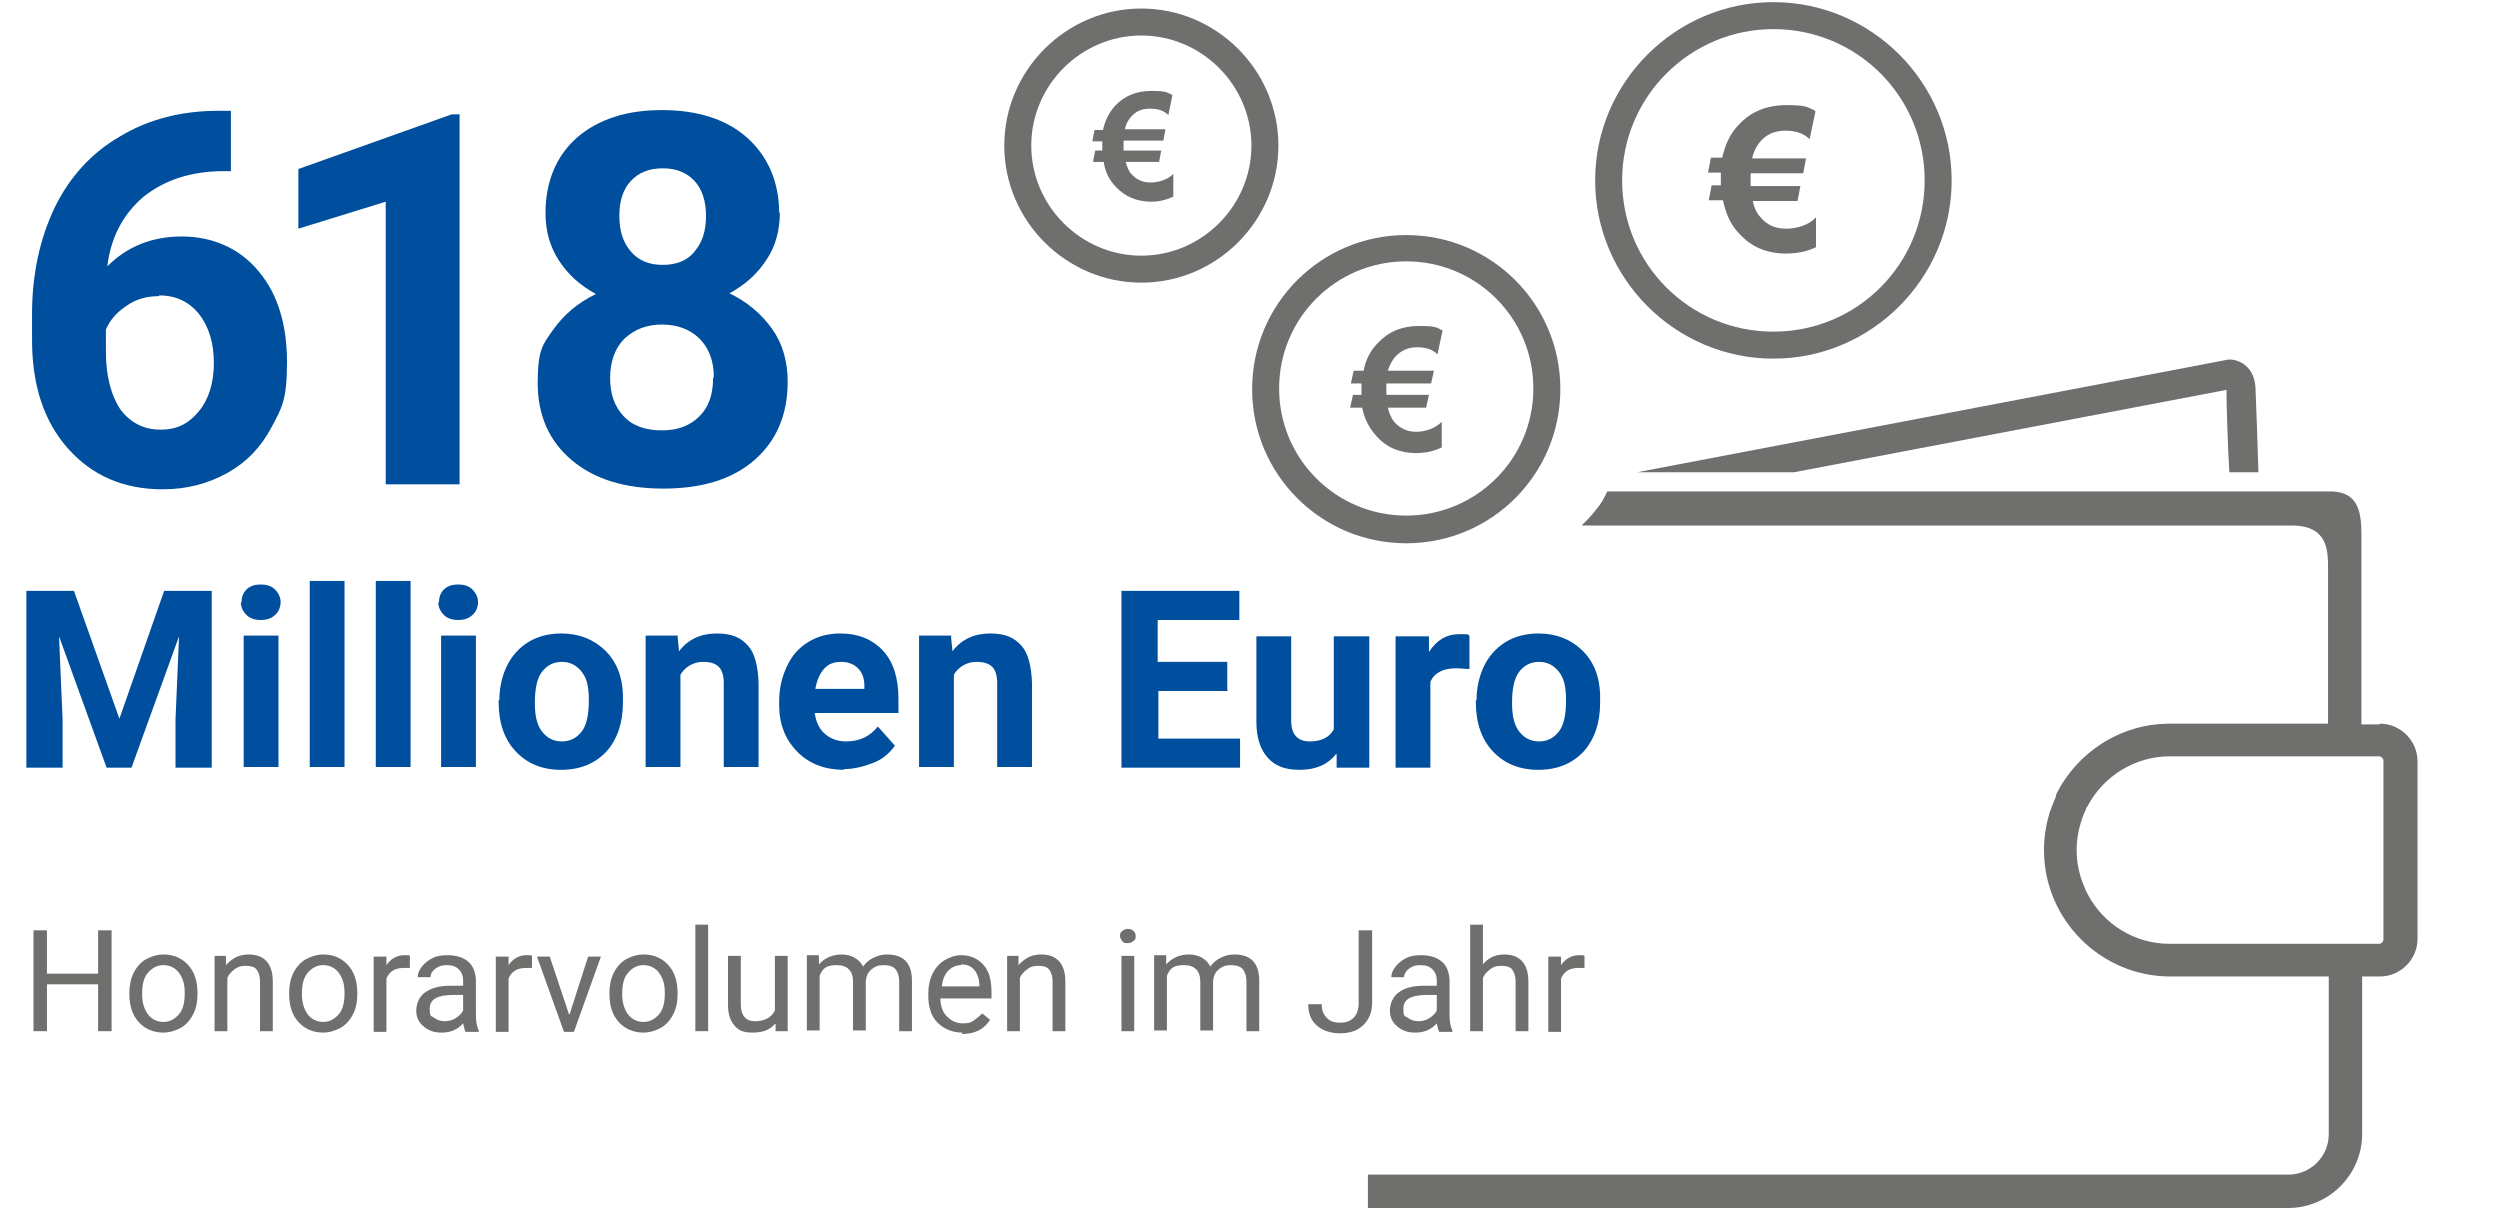 <?xml version="1.0"?>
<svg xmlns="http://www.w3.org/2000/svg" viewBox="0 40 350 172" width="307" height="150">
  <svg id="Ebene_1" version="1.1" viewBox="0 0 350 240" width="350" data-manipulated-width="true" height="240" data-manipulated-height="true">
  <defs>
    <style>
      .st0 {
        fill: #004e9e;
      }

      .st1 {
        isolation: isolate;
      }

      .st2 {
        fill: #6f6f6e;
      }
    </style>
  </defs>
  <path class="st2" d="M248.7,90.5c-13.8,0-25.1-11.3-25.1-25.1s11.3-25.1,25.1-25.1,25.1,11.3,25.1,25.1-11.3,25.1-25.1,25.1h0ZM248.7,44.1c-11.7,0-21.3,9.5-21.3,21.3s9.5,21.3,21.3,21.3,21.3-9.5,21.3-21.3-9.5-21.3-21.3-21.3h0Z"/>
  <path class="st2" d="M254.6,55.8l-.8,3.8c-.8-.8-1.9-1.2-3.4-1.2s-2.7.5-3.6,1.6c-.5.6-.9,1.4-1.1,2.3h7.6l-.4,2.1h-7.4c0,.2,0,.5,0,.8s0,.7,0,1h7l-.4,2.1h-6.3c.2,1,.6,1.8,1.1,2.3.9,1.1,2.1,1.6,3.6,1.6s3.2-.5,4.2-1.6v4.2c-1.2.6-2.6.9-4.2.9-2.7,0-4.9-.9-6.6-2.8-1.2-1.2-1.9-2.8-2.3-4.7h-2l.4-2.1h1.3c0-.2,0-.5,0-.7,0-.4,0-.8,0-1.1h-1.8l.4-2.1h1.6c.4-1.8,1.1-3.4,2.3-4.6,1.7-1.9,4-2.8,6.8-2.8s2.9.3,4,.8h0Z"/>
  <path class="st2" d="M197,116.5c-12,0-21.7-9.7-21.7-21.7s9.7-21.7,21.7-21.7,21.7,9.7,21.7,21.7-9.7,21.7-21.7,21.7ZM197,76.8c-9.9,0-17.9,8-17.9,17.9s8,17.9,17.9,17.9,17.9-8,17.9-17.9-8-17.9-17.9-17.9Z"/>
  <path class="st2" d="M202.1,86.6l-.7,3.3c-.7-.7-1.6-1-2.9-1s-2.3.5-3.1,1.4c-.4.5-.8,1.2-1,1.9h6.5l-.4,1.8h-6.3c0,.2,0,.4,0,.7s0,.6,0,.9h6l-.4,1.8h-5.4c.2.8.5,1.5.9,2,.8.9,1.8,1.4,3.1,1.4s2.7-.5,3.6-1.4v3.6c-1,.5-2.2.8-3.6.8-2.3,0-4.2-.8-5.6-2.4-1-1.1-1.7-2.4-2-4h-1.7l.4-1.8h1.2c0-.2,0-.4,0-.6,0-.4,0-.7,0-1h-1.5l.4-1.8h1.4c.3-1.6,1-2.9,2-3.9,1.5-1.6,3.4-2.4,5.8-2.4s2.5.2,3.4.7Z"/>
  <path class="st2" d="M159.7,79.8c-10.6,0-19.3-8.7-19.3-19.3s8.7-19.3,19.3-19.3,19.3,8.7,19.3,19.3-8.7,19.3-19.3,19.3ZM159.7,45c-8.5,0-15.5,7-15.5,15.5s7,15.5,15.5,15.5,15.5-7,15.5-15.5-7-15.5-15.5-15.5Z"/>
  <path class="st2" d="M164.1,53.3l-.6,2.9c-.6-.6-1.4-.9-2.6-.9s-2,.4-2.7,1.2c-.4.5-.7,1-.8,1.7h5.7l-.3,1.6h-5.6c0,.2,0,.4,0,.6s0,.5,0,.8h5.3l-.3,1.6h-4.7c.2.7.4,1.3.8,1.7.7.8,1.6,1.2,2.7,1.2s2.4-.4,3.2-1.2v3.2c-.9.4-1.9.7-3.1.7-2,0-3.7-.7-5-2.1-.9-.9-1.5-2.1-1.7-3.5h-1.5l.3-1.6h1c0-.2,0-.3,0-.5,0-.3,0-.6,0-.8h-1.4l.3-1.6h1.2c.3-1.4.9-2.5,1.7-3.4,1.3-1.4,3-2.1,5.1-2.1s2.2.2,3,.6h0Z"/>
  <g class="st1">
    <g class="st1">
      <path class="st0" d="M31.5,55.6v8.5h-1c-4.7,0-8.4,1.3-11.3,3.6-2.8,2.4-4.6,5.6-5.1,9.8,2.8-2.8,6.3-4.2,10.5-4.2s8.1,1.6,10.8,4.9c2.7,3.2,4,7.5,4,12.8s-.7,6.4-2.2,9.2-3.5,4.9-6.2,6.4c-2.7,1.5-5.7,2.3-9.1,2.3-5.5,0-9.9-1.9-13.3-5.7-3.4-3.8-5.1-8.9-5.1-15.3v-3.7c0-5.6,1.1-10.6,3.2-15,2.1-4.3,5.2-7.7,9.2-10,4-2.4,8.6-3.6,13.9-3.6h1.7ZM21.4,81.7c-1.7,0-3.2.4-4.5,1.3-1.4.9-2.4,2-3,3.4v3.1c0,3.4.7,6.1,2,8.1,1.4,1.9,3.3,2.9,5.7,2.9s4-.9,5.4-2.6c1.4-1.7,2.1-4,2.1-6.8s-.7-5.1-2.1-6.9c-1.4-1.7-3.2-2.6-5.6-2.6Z"/>
    </g>
    <g class="st1">
      <path class="st0" d="M63.6,108.2h-10.3v-39.8l-12.3,3.8v-8.4l21.6-7.7h1.1v52.1Z"/>
    </g>
    <g class="st1">
      <path class="st0" d="M108.8,69.9c0,2.5-.6,4.8-1.9,6.7-1.3,2-3,3.5-5.2,4.7,2.5,1.2,4.5,2.9,6,5s2.2,4.6,2.2,7.5c0,4.6-1.6,8.3-4.7,11s-7.4,4-12.8,4-9.7-1.3-12.9-4c-3.2-2.7-4.8-6.3-4.8-10.9s.7-5.4,2.2-7.5c1.5-2.1,3.5-3.8,6-5-2.2-1.2-3.9-2.7-5.2-4.7-1.3-2-1.9-4.2-1.9-6.7,0-4.4,1.5-8,4.4-10.6,3-2.6,7-3.9,12-3.9s9.1,1.3,12,3.9,4.5,6.2,4.5,10.6ZM99.5,93.1c0-2.3-.7-4.1-2-5.4s-3.1-2-5.3-2-3.9.7-5.3,2c-1.3,1.3-2,3.2-2,5.5s.6,4,1.9,5.4,3.1,2,5.4,2,4-.7,5.3-2,1.9-3.1,1.9-5.4ZM98.4,70.4c0-2-.5-3.7-1.6-4.9-1.1-1.2-2.6-1.8-4.5-1.8s-3.4.6-4.5,1.8c-1.1,1.2-1.6,2.8-1.6,4.9s.5,3.7,1.6,5,2.6,1.9,4.5,1.9,3.5-.6,4.5-1.9c1.1-1.3,1.6-2.9,1.6-5Z"/>
    </g>
  </g>
  <g class="st1">
    <g class="st1">
      <path class="st0" d="M9.4,123.2l6.4,18,6.3-18h6.7v24.9h-5.1v-6.8l.5-11.7-6.7,18.5h-3.5l-6.7-18.5.5,11.7v6.8H2.7v-24.9h6.7Z"/>
      <path class="st0" d="M33,124.8c0-.7.2-1.3.7-1.8.5-.5,1.2-.7,2-.7s1.5.2,2,.7c.5.5.8,1.1.8,1.8s-.3,1.4-.8,1.8c-.5.5-1.2.7-2,.7s-1.5-.2-2-.7c-.5-.5-.8-1.1-.8-1.8ZM38.2,148h-4.9v-18.5h4.9v18.5Z"/>
      <path class="st0" d="M47.5,148h-4.9v-26.2h4.9v26.2Z"/>
      <path class="st0" d="M56.8,148h-4.9v-26.2h4.9v26.2Z"/>
      <path class="st0" d="M60.8,124.8c0-.7.2-1.3.7-1.8.5-.5,1.2-.7,2-.7s1.5.2,2,.7c.5.5.8,1.1.8,1.8s-.3,1.4-.8,1.8c-.5.5-1.2.7-2,.7s-1.5-.2-2-.7c-.5-.5-.8-1.1-.8-1.8ZM66,148h-4.9v-18.5h4.9v18.5Z"/>
      <path class="st0" d="M69.3,138.6c0-1.8.4-3.5,1.1-4.9.7-1.4,1.7-2.5,3-3.3s2.9-1.2,4.6-1.2c2.5,0,4.5.8,6.1,2.3,1.6,1.5,2.5,3.6,2.6,6.2v1.3c0,2.8-.8,5.1-2.3,6.8-1.6,1.7-3.7,2.6-6.4,2.6s-4.8-.9-6.4-2.6-2.4-4-2.4-7v-.2ZM74.3,139c0,1.8.3,3.1,1,4,.7.9,1.6,1.4,2.8,1.4s2.1-.5,2.8-1.4c.7-.9,1-2.4,1-4.4s-.3-3.1-1-4-1.6-1.4-2.8-1.4-2.1.5-2.8,1.4c-.7.9-1,2.4-1,4.4Z"/>
      <path class="st0" d="M94.4,129.6l.2,2.1c1.3-1.7,3.1-2.5,5.3-2.5s3.4.6,4.4,1.7c1,1.1,1.4,2.9,1.5,5.2v11.9h-4.9v-11.8c0-1-.2-1.8-.7-2.3-.5-.5-1.2-.7-2.3-.7s-2.4.6-3.1,1.8v13h-4.9v-18.5h4.6Z"/>
      <path class="st0" d="M117.9,148.4c-2.7,0-4.9-.8-6.6-2.5-1.7-1.7-2.6-3.9-2.6-6.6v-.5c0-1.9.4-3.5,1.1-5s1.7-2.6,3-3.4,2.8-1.2,4.5-1.2c2.5,0,4.5.8,6,2.4,1.5,1.6,2.2,3.9,2.2,6.8v2h-11.8c.2,1.2.6,2.2,1.4,2.9.8.7,1.8,1.1,3,1.1,1.9,0,3.4-.7,4.5-2.1l2.4,2.7c-.7,1-1.7,1.9-3,2.4s-2.7.9-4.2.9ZM117.4,133.2c-1,0-1.8.3-2.4,1-.6.7-1,1.6-1.2,2.8h6.9v-.4c0-1.1-.3-1.9-.9-2.5-.6-.6-1.4-.9-2.4-.9Z"/>
      <path class="st0" d="M132.9,129.6l.2,2.1c1.3-1.7,3.1-2.5,5.3-2.5s3.4.6,4.4,1.7c1,1.1,1.4,2.9,1.5,5.2v11.9h-4.9v-11.8c0-1-.2-1.8-.7-2.3-.5-.5-1.2-.7-2.3-.7s-2.4.6-3.1,1.8v13h-4.9v-18.5h4.6Z"/>
    </g>
    <g class="st1">
      <path class="st0" d="M171.9,137.3h-9.8v6.7h11.5v4.1h-16.7v-24.9h16.6v4.1h-11.5v5.9h9.8v4Z"/>
    </g>
    <g class="st1">
      <path class="st0" d="M187.1,146.2c-1.2,1.5-2.9,2.2-5.1,2.2s-3.5-.6-4.5-1.7-1.6-2.8-1.6-5v-12.1h4.9v11.9c0,1.9.9,2.9,2.6,2.9s2.8-.6,3.4-1.7v-13.1h5v18.5h-4.6v-1.9Z"/>
    </g>
    <g class="st1">
      <path class="st0" d="M205.9,134.2c-.7,0-1.3-.1-1.8-.1-1.9,0-3.1.6-3.7,1.9v12.1h-4.9v-18.5h4.7v2.2c1.1-1.7,2.5-2.5,4.2-2.5s1.1,0,1.5.2v4.7Z"/>
    </g>
    <g class="st1">
      <path class="st0" d="M206.9,138.6c0-1.8.4-3.5,1.1-4.9.7-1.4,1.7-2.5,3-3.3,1.3-.8,2.9-1.2,4.6-1.2,2.5,0,4.5.8,6.1,2.3,1.6,1.5,2.5,3.6,2.6,6.2v1.3c0,2.8-.8,5.1-2.3,6.8-1.6,1.7-3.7,2.6-6.4,2.6s-4.8-.9-6.4-2.6c-1.6-1.7-2.4-4-2.4-7v-.2ZM211.9,139c0,1.8.3,3.1,1,4,.7.9,1.6,1.4,2.8,1.4s2.1-.5,2.8-1.4c.7-.9,1-2.4,1-4.4s-.3-3.1-1-4c-.7-.9-1.6-1.4-2.8-1.4s-2.1.5-2.8,1.4c-.7.9-1,2.4-1,4.4Z"/>
    </g>
  </g>
  <g class="st1">
    <g class="st1">
      <path class="st2" d="M14.7,185.2h-1.9v-6.6h-7.2v6.6h-1.9v-14.2h1.9v6.1h7.2v-6.1h1.9v14.2Z"/>
      <path class="st2" d="M17.2,179.8c0-1,.2-2,.6-2.8s1-1.5,1.7-1.9,1.6-.7,2.5-.7c1.4,0,2.6.5,3.5,1.5s1.3,2.3,1.3,4h0c0,1.2-.2,2.1-.6,2.9s-1,1.5-1.7,1.9-1.6.7-2.5.7c-1.4,0-2.6-.5-3.5-1.5s-1.3-2.3-1.3-4h0ZM19,180c0,1.2.3,2.1.8,2.8s1.3,1.1,2.2,1.1,1.6-.4,2.2-1.1.8-1.7.8-3-.3-2.1-.8-2.8-1.3-1.1-2.2-1.1-1.6.4-2.2,1.1-.8,1.7-.8,3Z"/>
      <path class="st2" d="M30.8,174.6v1.3c.9-1,1.9-1.5,3.2-1.5,2.2,0,3.4,1.3,3.4,3.8v7h-1.8v-7c0-.8-.2-1.3-.5-1.7s-.9-.5-1.6-.5-1.1.2-1.5.5-.8.7-1,1.2v7.5h-1.8v-10.6h1.7Z"/>
      <path class="st2" d="M39.7,179.8c0-1,.2-2,.6-2.8s1-1.5,1.7-1.9,1.6-.7,2.5-.7c1.4,0,2.6.5,3.5,1.5s1.3,2.3,1.3,4h0c0,1.2-.2,2.1-.6,2.9s-1,1.5-1.7,1.9-1.6.7-2.5.7c-1.4,0-2.6-.5-3.5-1.5s-1.3-2.3-1.3-4h0ZM41.5,180c0,1.2.3,2.1.8,2.8s1.3,1.1,2.2,1.1,1.6-.4,2.2-1.1.8-1.7.8-3-.3-2.1-.8-2.8-1.3-1.1-2.2-1.1-1.6.4-2.2,1.1-.8,1.7-.8,3Z"/>
    </g>
    <g class="st1">
      <path class="st2" d="M56.7,176.3c-.3,0-.6,0-.9,0-1.2,0-2,.5-2.4,1.5v7.5h-1.8v-10.6h1.8v1.2c.6-.9,1.5-1.4,2.5-1.4s.6,0,.8.1v1.7Z"/>
    </g>
    <g class="st1">
      <path class="st2" d="M64.5,185.2c-.1-.2-.2-.6-.3-1.1-.8.9-1.8,1.3-3,1.3s-1.9-.3-2.6-.9-1-1.3-1-2.2.4-2,1.3-2.6,2-.9,3.5-.9h1.8v-.8c0-.6-.2-1.1-.6-1.5s-.9-.6-1.7-.6-1.2.2-1.6.5-.7.7-.7,1.2h-1.8c0-.5.2-1,.6-1.5s.9-.9,1.5-1.2,1.3-.4,2.1-.4c1.2,0,2.2.3,2.9.9s1,1.4,1.1,2.5v4.9c0,1,.1,1.7.4,2.3v.2h-1.9ZM61.5,183.8c.6,0,1.1-.1,1.6-.4s.9-.7,1.1-1.1v-2.2h-1.4c-2.2,0-3.3.6-3.3,1.9s.2,1,.6,1.3.9.5,1.5.5Z"/>
    </g>
    <g class="st1">
      <path class="st2" d="M73.9,176.3c-.3,0-.6,0-.9,0-1.2,0-2,.5-2.4,1.5v7.5h-1.8v-10.6h1.8v1.2c.6-.9,1.5-1.4,2.5-1.4s.6,0,.8.1v1.7Z"/>
    </g>
    <g class="st1">
      <path class="st2" d="M79.2,182.8l2.6-8.1h1.8l-3.8,10.6h-1.4l-3.8-10.6h1.8l2.7,8.1Z"/>
    </g>
    <g class="st1">
      <path class="st2" d="M84.8,179.8c0-1,.2-2,.6-2.8s1-1.5,1.7-1.9,1.6-.7,2.5-.7c1.4,0,2.6.5,3.5,1.5s1.3,2.3,1.3,4h0c0,1.2-.2,2.1-.6,2.9s-1,1.5-1.7,1.9-1.6.7-2.5.7c-1.4,0-2.6-.5-3.5-1.5s-1.3-2.3-1.3-4h0ZM86.6,180c0,1.2.3,2.1.8,2.8s1.3,1.1,2.2,1.1,1.6-.4,2.2-1.1.8-1.7.8-3-.3-2.1-.8-2.8-1.3-1.1-2.2-1.1-1.6.4-2.2,1.1-.8,1.7-.8,3Z"/>
      <path class="st2" d="M98.7,185.2h-1.8v-15h1.8v15Z"/>
      <path class="st2" d="M108.1,184.2c-.7.8-1.7,1.2-3.1,1.2s-2-.3-2.6-1-.9-1.6-.9-2.9v-6.9h1.8v6.8c0,1.6.7,2.4,2,2.4s2.3-.5,2.8-1.5v-7.7h1.8v10.6h-1.7v-1Z"/>
      <path class="st2" d="M114.3,174.6v1.2c.8-.9,1.9-1.4,3.2-1.4s2.5.6,3,1.7c.4-.5.8-.9,1.4-1.2s1.2-.5,2-.5c2.3,0,3.5,1.2,3.5,3.7v7.1h-1.8v-7c0-.8-.2-1.3-.5-1.7s-.9-.6-1.7-.6-1.2.2-1.7.6-.7.9-.8,1.6v7h-1.8v-6.9c0-1.5-.8-2.3-2.3-2.3s-2,.5-2.4,1.5v7.7h-1.8v-10.6h1.7Z"/>
      <path class="st2" d="M134.5,185.4c-1.4,0-2.6-.5-3.5-1.4s-1.3-2.2-1.3-3.8v-.3c0-1,.2-2,.6-2.8s1-1.5,1.7-1.9,1.5-.7,2.3-.7c1.4,0,2.4.5,3.2,1.4s1.1,2.2,1.1,3.9v.8h-7.2c0,1,.3,1.9.9,2.5s1.3,1,2.2,1,1.2-.1,1.6-.4.8-.6,1.2-1l1.1.9c-.9,1.4-2.2,2-4,2ZM134.3,175.9c-.7,0-1.3.3-1.8.8s-.8,1.3-.9,2.2h5.3c0-1.1-.3-1.8-.7-2.3s-1-.8-1.8-.8Z"/>
      <path class="st2" d="M142.4,174.6v1.3c.9-1,1.9-1.5,3.2-1.5,2.2,0,3.4,1.3,3.4,3.8v7h-1.8v-7c0-.8-.2-1.3-.5-1.7s-.9-.5-1.6-.5-1.1.2-1.5.5-.8.7-1,1.2v7.5h-1.8v-10.6h1.7Z"/>
      <path class="st2" d="M156.7,171.8c0-.3,0-.5.3-.7s.4-.3.8-.3.6.1.8.3.3.4.3.7,0,.5-.3.7-.4.3-.8.3-.6,0-.8-.3-.3-.4-.3-.7ZM158.7,185.2h-1.8v-10.6h1.8v10.6Z"/>
      <path class="st2" d="M163.2,174.6v1.2c.8-.9,1.9-1.4,3.2-1.4s2.5.6,3,1.7c.4-.5.8-.9,1.4-1.2s1.2-.5,2-.5c2.3,0,3.5,1.2,3.5,3.7v7.1h-1.8v-7c0-.8-.2-1.3-.5-1.7s-.9-.6-1.7-.6-1.2.2-1.7.6-.7.9-.8,1.6v7h-1.8v-6.9c0-1.5-.8-2.3-2.3-2.3s-2,.5-2.4,1.5v7.7h-1.8v-10.6h1.7Z"/>
      <path class="st2" d="M190.3,171h1.9v10.1c0,1.4-.4,2.4-1.2,3.2-.8.8-1.9,1.2-3.3,1.2s-2.5-.4-3.3-1.1c-.8-.7-1.2-1.7-1.2-3h1.9c0,.8.2,1.4.7,1.9.4.5,1.1.7,1.9.7s1.4-.2,1.9-.7.7-1.2.7-2.1v-10.1Z"/>
      <path class="st2" d="M201.6,185.2c-.1-.2-.2-.6-.3-1.1-.8.9-1.8,1.3-3,1.3s-1.9-.3-2.6-.9c-.7-.6-1-1.3-1-2.2s.4-2,1.3-2.6c.8-.6,2-.9,3.5-.9h1.8v-.8c0-.6-.2-1.1-.6-1.5-.4-.4-.9-.6-1.7-.6s-1.2.2-1.6.5c-.4.3-.7.7-.7,1.2h-1.8c0-.5.2-1,.6-1.5.4-.5.9-.9,1.5-1.2.6-.3,1.3-.4,2.1-.4,1.2,0,2.2.3,2.9.9.7.6,1,1.4,1.1,2.5v4.9c0,1,.1,1.7.4,2.3v.2h-1.9ZM198.6,183.8c.6,0,1.1-.1,1.6-.4s.9-.7,1.1-1.1v-2.2h-1.4c-2.2,0-3.3.6-3.3,1.9s.2,1,.6,1.3c.4.3.9.5,1.5.5Z"/>
      <path class="st2" d="M207.7,175.9c.8-1,1.8-1.5,3.1-1.5,2.2,0,3.4,1.3,3.4,3.8v7h-1.8v-7c0-.8-.2-1.3-.5-1.7s-.9-.5-1.6-.5-1.1.2-1.5.5c-.4.3-.8.7-1,1.2v7.5h-1.8v-15h1.8v5.7Z"/>
      <path class="st2" d="M222.1,176.3c-.3,0-.6,0-.9,0-1.2,0-2,.5-2.4,1.5v7.5h-1.8v-10.6h1.8v1.2c.6-.9,1.5-1.4,2.5-1.4s.6,0,.8.1v1.7Z"/>
    </g>
  </g>
  <path class="st2" d="M334,142h-2.5v-25.3c0-3.4.3-7.5-4.4-7.5h-101.8s0,0,0,0c0,0,0,0,0,0-.4.9-.9,1.8-1.6,2.6-.6.8-1.3,1.5-2,2.2,39.4,0,99.4,0,99.4,0,5.1-.2,5.7,2.6,5.7,5.7v22.2h-22.3c-7,0-13.1,4.1-16,10,0,0,0,0,0,0,0,0,0,.1,0,.2-.3.7-.6,1.5-.9,2.3,0,0,0,0,0,0-.5,1.7-.8,3.4-.8,5.3,0,9.8,8,17.8,17.8,17.8h22.3v22.2c0,3.2-2.6,5.7-5.7,5.7h-129.6v4.7h129.6c5.7,0,10.4-4.7,10.4-10.4v-22.2h2.5c2.9,0,5.3-2.4,5.3-5.3v-25c0-2.9-2.4-5.3-5.3-5.3ZM334.6,172.3c0,.3-.3.6-.6.6h-29.5c-5,0-9.3-2.8-11.5-6.9-.1-.2-.2-.4-.3-.6-.2-.4-.3-.8-.5-1.2-.5-1.4-.8-2.9-.8-4.5s.3-3.1.8-4.5c.1-.4.3-.8.5-1.2,0-.2.2-.4.3-.6,2.2-4.1,6.6-6.9,11.5-6.9h29.5c.3,0,.6.3.6.6v25Z"/>
  <path class="st2" d="M312.5,94.9c0,0,0,.2,0,.3,0,2,.2,8,.4,11.3h4.1c-.1-3.2-.3-9.3-.4-11.4,0-1.7-.5-2.9-1.5-3.7-.9-.7-2-.9-2.7-.7l-82.9,15.8h22.1l60.9-11.6h0ZM313.2,94.8h0s0,0,0,0Z"/>
</svg>
</svg>
